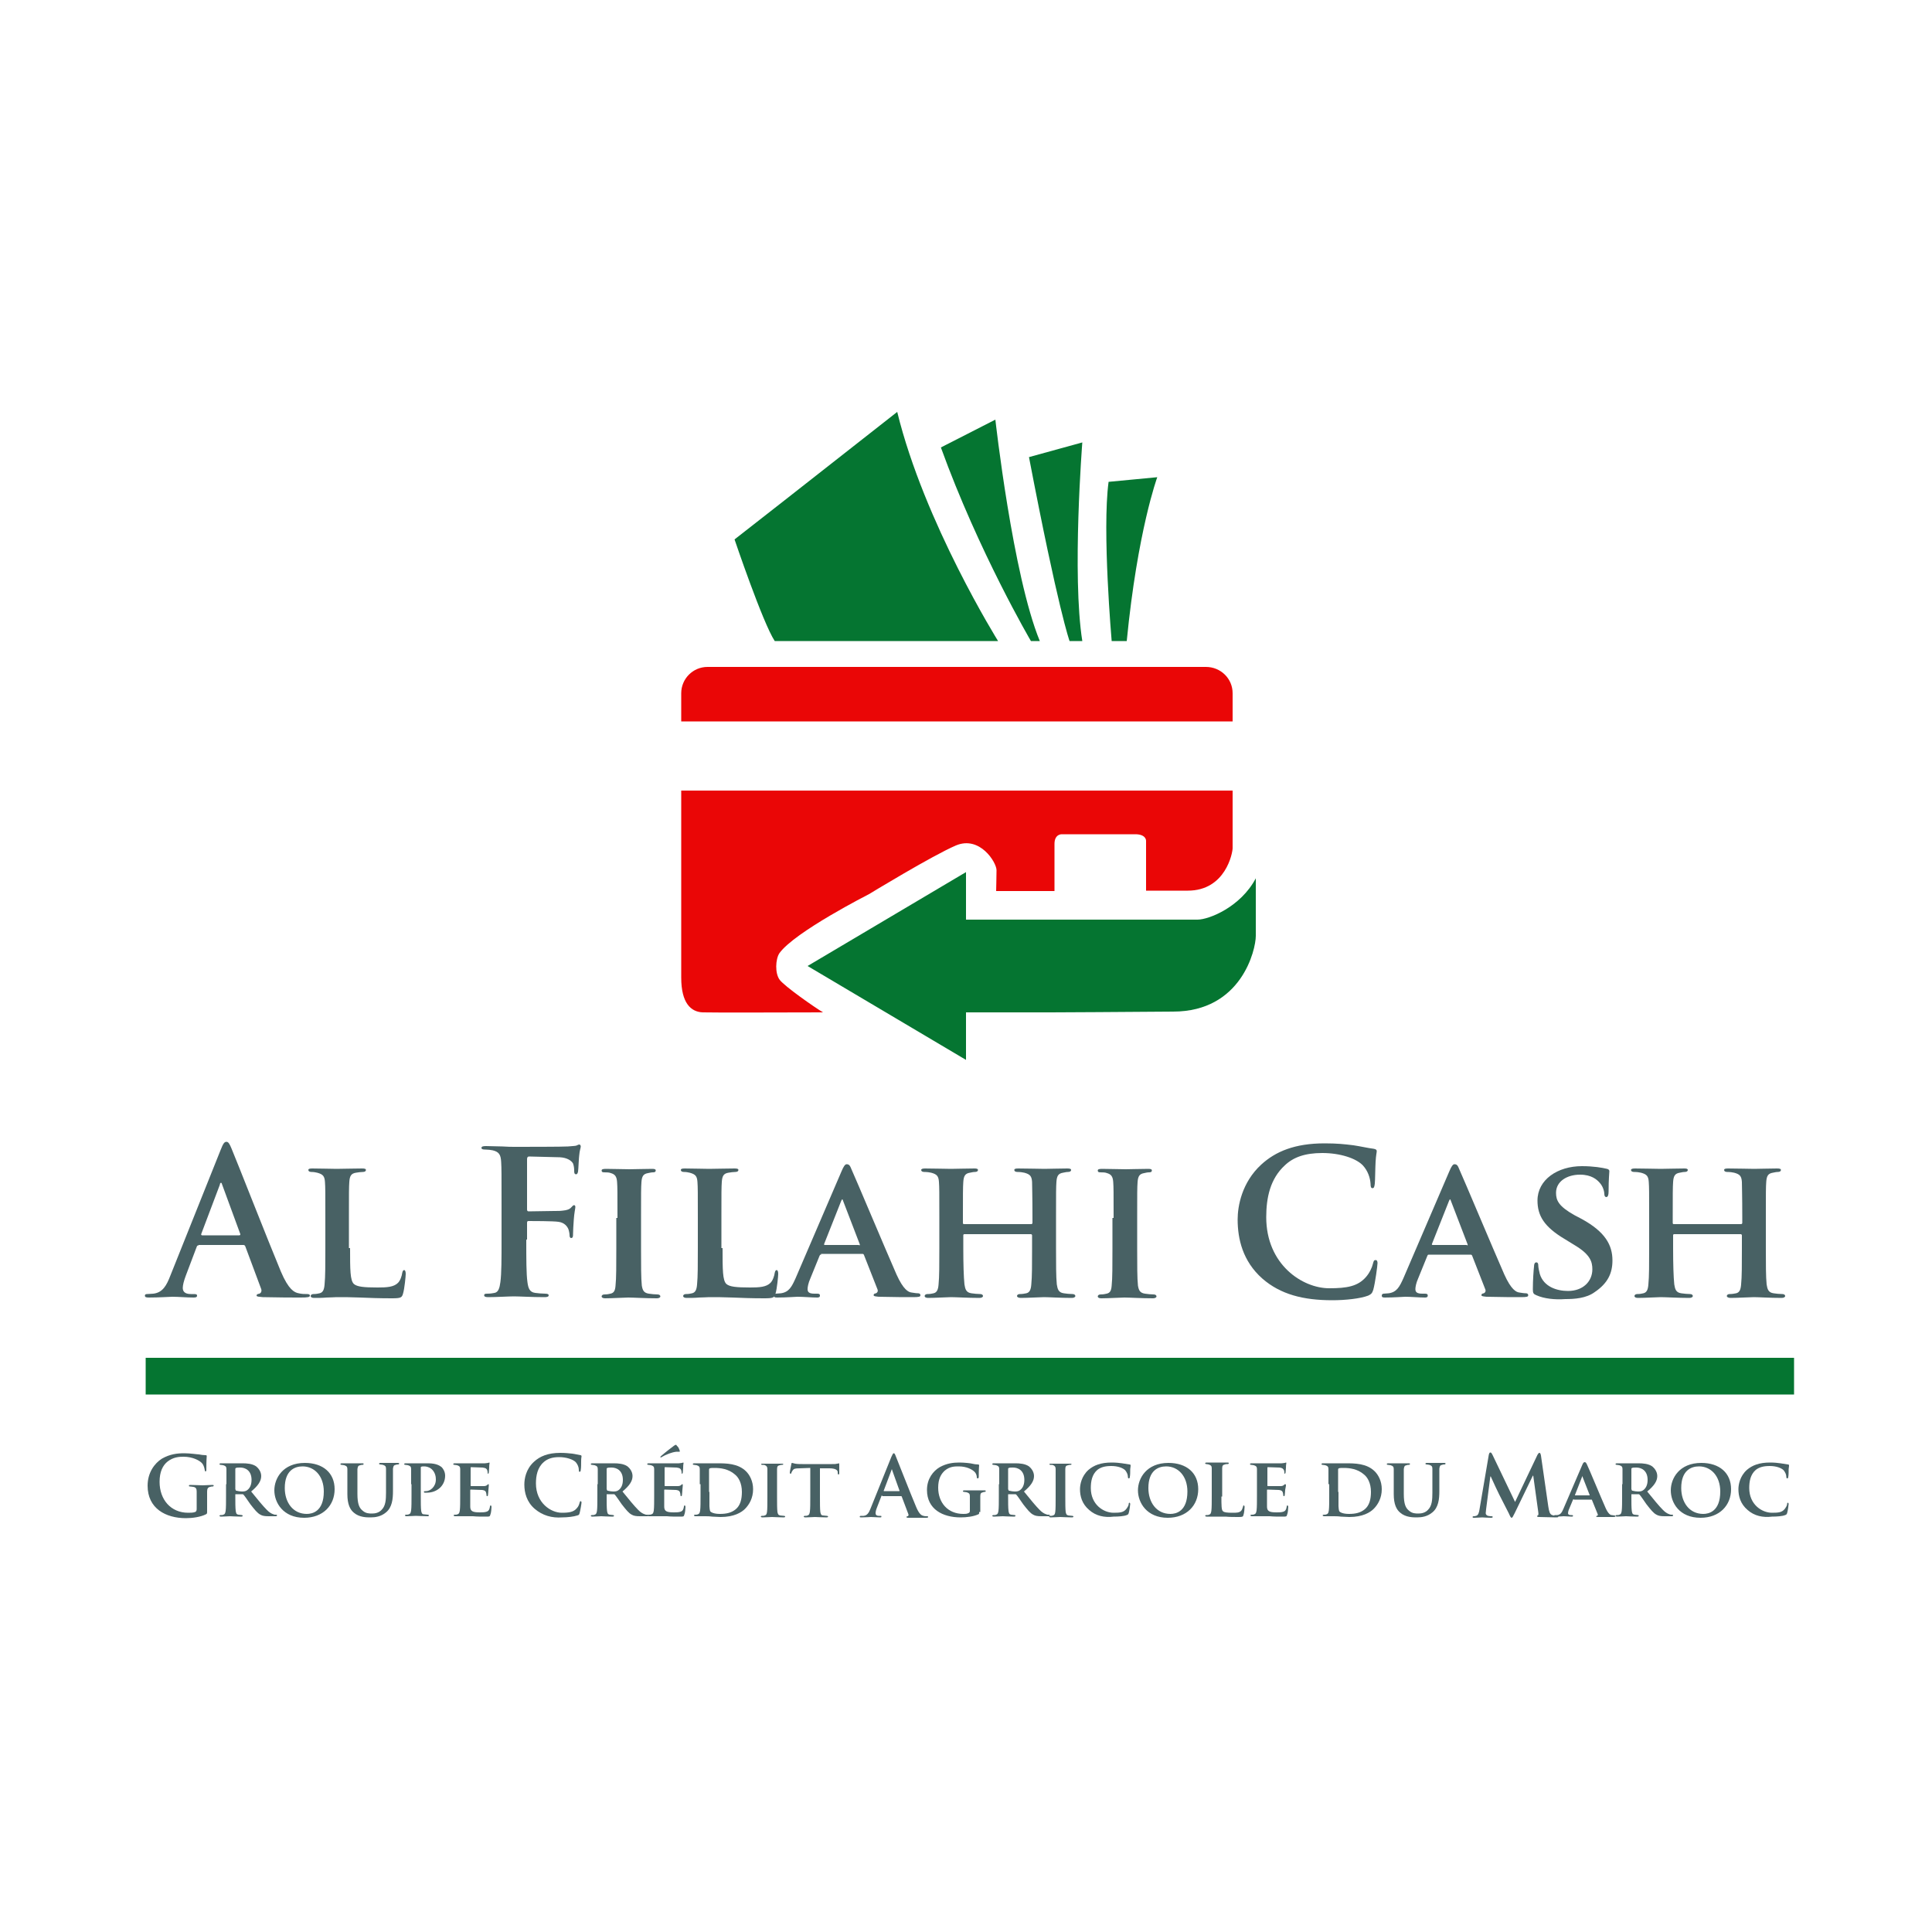 <svg version="1.1" id="Layer_2" xmlns="http://www.w3.org/2000/svg" x="0px" y="0px" viewBox="0 0 500 500" style="enable-background:new 0 0 500 500" xml:space="preserve"><style>.st0{fill:#486164}.st1{fill:#EA0606}.st2{fill:#057531}</style><path class="st0" d="M51.4,322.3c-0.3,0-0.4,0.1-0.5,0.4l-2.8,7.4c-0.5,1.3-0.8,2.5-0.8,3.2c0,0.9,0.5,1.6,2.1,1.6h0.8 c0.6,0,0.8,0.1,0.8,0.4c0,0.4-0.3,0.5-0.9,0.5c-1.7,0-3.9-0.2-5.5-0.2c-0.6,0-3.4,0.2-6.1,0.2c-0.7,0-1-0.1-1-0.5 c0-0.3,0.2-0.4,0.6-0.4c0.5,0,1.2-0.1,1.6-0.1c2.4-0.3,3.4-2.1,4.4-4.7l13-32.5c0.6-1.5,0.9-2.1,1.5-2.1c0.5,0,0.8,0.5,1.3,1.7 c1.2,2.8,9.5,24,12.8,31.9c2,4.7,3.5,5.4,4.6,5.6c0.8,0.2,1.6,0.2,2.2,0.2c0.4,0,0.7,0.1,0.7,0.4c0,0.4-0.5,0.5-2.4,0.5 c-1.9,0-5.6,0-9.8-0.1c-0.9-0.1-1.6-0.1-1.6-0.4c0-0.3,0.2-0.4,0.7-0.5c0.4-0.1,0.7-0.6,0.5-1.2l-4.1-11c-0.1-0.3-0.3-0.4-0.5-0.4 H51.4z M61.9,319.7c0.3,0,0.3-0.2,0.3-0.3l-4.7-12.8c-0.1-0.2-0.1-0.5-0.3-0.5s-0.3,0.3-0.3,0.5l-4.8,12.7c-0.1,0.2,0,0.4,0.2,0.4 H61.9z"/><path class="st0" d="M90.6,323c0,5.6,0,8.4,1,9.3c0.8,0.7,2.5,0.9,6.1,0.9c2.4,0,4.2-0.1,5.3-1.2c0.6-0.6,1-1.8,1.1-2.6 c0.1-0.4,0.2-0.7,0.5-0.7c0.3,0,0.4,0.5,0.4,1c0,0.5-0.3,3.8-0.7,5.1c-0.3,1-0.5,1.2-2.9,1.2c-3.3,0-5.9-0.1-8.2-0.2 c-2.3-0.1-4.2-0.1-6.1-0.1c-0.5,0-1.5,0.1-2.6,0.1c-1.1,0.1-2.2,0.1-3.2,0.1c-0.6,0-0.9-0.2-0.9-0.5c0-0.2,0.2-0.5,0.7-0.5 c0.7,0,1.2-0.1,1.6-0.2c0.9-0.2,1.2-1,1.3-2.3c0.2-1.9,0.2-5.3,0.2-9.4v-7.8c0-6.7,0-7.9-0.1-9.3c-0.1-1.5-0.5-2-2-2.4 c-0.4-0.1-0.9-0.2-1.5-0.2c-0.5,0-0.8-0.2-0.8-0.5c0-0.3,0.3-0.4,1-0.4c2.1,0,5,0.1,6.3,0.1c1.1,0,4.8-0.1,6.6-0.1 c0.7,0,1,0.1,1,0.4c0,0.3-0.3,0.5-0.8,0.5c-0.5,0-1.2,0.1-1.8,0.2c-1.2,0.2-1.6,0.8-1.7,2.4c-0.1,1.4-0.1,2.6-0.1,9.3V323z"/><path class="st0" d="M136.2,320.8c0,5,0,8.9,0.3,11c0.2,1.5,0.5,2.6,2,2.8c0.7,0.1,1.9,0.2,2.6,0.2c0.7,0,0.9,0.2,0.9,0.4 c0,0.4-0.4,0.5-1.1,0.5c-3.3,0-6.5-0.2-7.9-0.2c-1.3,0-4.6,0.2-6.6,0.2c-0.7,0-1.1-0.1-1.1-0.5c0-0.3,0.2-0.4,0.8-0.4 c0.8,0,1.4-0.1,1.9-0.2c1-0.2,1.3-1.3,1.5-2.8c0.3-2.2,0.3-6.1,0.3-11v-9.1c0-7.9,0-9.3-0.1-11c-0.1-1.8-0.5-2.6-2.2-3 c-0.4-0.1-1.3-0.2-2-0.2c-0.5,0-0.9-0.1-0.9-0.4c0-0.4,0.4-0.5,1.2-0.5c1.3,0,2.8,0.1,4.2,0.1c1.3,0.1,2.5,0.1,3.3,0.1 c2,0,12.5,0,13.7-0.1c1-0.1,1.6-0.1,2.1-0.2c0.3-0.1,0.6-0.3,0.8-0.3c0.2,0,0.4,0.2,0.4,0.5c0,0.4-0.3,1-0.4,2.3 c-0.1,0.5-0.2,3.6-0.3,4.2c-0.1,0.4-0.2,0.7-0.5,0.7c-0.4,0-0.5-0.3-0.5-0.8c0-0.4,0-1.2-0.3-2c-0.4-0.7-1.5-1.5-3.4-1.6l-8-0.2 c-0.3,0-0.5,0.2-0.5,0.7v13c0,0.3,0.1,0.5,0.4,0.5l6.6-0.1c0.9,0,1.6,0,2.3-0.1c1-0.1,1.7-0.3,2.2-0.9c0.3-0.3,0.4-0.5,0.7-0.5 c0.2,0,0.3,0.2,0.3,0.5s-0.3,1.6-0.4,3.2c-0.1,1-0.2,3.4-0.2,3.8c0,0.5,0,1-0.5,1c-0.3,0-0.4-0.4-0.4-0.7c0-0.4-0.1-1-0.3-1.6 c-0.3-0.7-1-1.7-2.6-1.9c-1.3-0.2-6.8-0.2-7.7-0.2c-0.3,0-0.4,0.1-0.4,0.5V320.8z"/><path class="st0" d="M159.8,315.2c0-6.7,0-7.9-0.1-9.3c-0.1-1.5-0.6-2-1.6-2.3c-0.5-0.2-1.1-0.2-1.7-0.2c-0.5,0-0.7-0.1-0.7-0.5 c0-0.3,0.4-0.4,1.1-0.4c1.7,0,4.8,0.1,6.1,0.1c1.1,0,4.1-0.1,5.9-0.1c0.6,0,0.9,0.1,0.9,0.4c0,0.4-0.3,0.5-0.7,0.5 s-0.8,0.1-1.3,0.2c-1.2,0.2-1.6,0.8-1.7,2.4c-0.1,1.4-0.1,2.6-0.1,9.3v7.8c0,4.2,0,7.8,0.2,9.6c0.2,1.2,0.5,1.9,1.8,2.1 c0.6,0.1,1.7,0.2,2.3,0.2c0.5,0,0.7,0.3,0.7,0.5c0,0.3-0.4,0.5-0.9,0.5c-3,0-6.1-0.2-7.4-0.2c-1,0-4.1,0.2-6,0.2 c-0.6,0-0.9-0.2-0.9-0.5c0-0.2,0.2-0.5,0.7-0.5c0.7,0,1.2-0.1,1.6-0.2c0.9-0.2,1.2-0.8,1.3-2.1c0.2-1.8,0.2-5.3,0.2-9.6V315.2z"/><path class="st0" d="M187,323c0,5.6,0,8.4,1,9.3c0.8,0.7,2.5,0.9,6.1,0.9c2.4,0,4.2-0.1,5.3-1.2c0.6-0.6,1-1.8,1.1-2.6 c0.1-0.4,0.2-0.7,0.5-0.7c0.3,0,0.4,0.5,0.4,1c0,0.5-0.3,3.8-0.7,5.1c-0.3,1-0.5,1.2-2.9,1.2c-3.3,0-5.9-0.1-8.2-0.2 c-2.3-0.1-4.2-0.1-6.1-0.1c-0.5,0-1.5,0.1-2.6,0.1c-1.1,0.1-2.2,0.1-3.2,0.1c-0.6,0-0.9-0.2-0.9-0.5c0-0.2,0.2-0.5,0.7-0.5 c0.7,0,1.2-0.1,1.6-0.2c0.9-0.2,1.2-1,1.3-2.3c0.2-1.9,0.2-5.3,0.2-9.4v-7.8c0-6.7,0-7.9-0.1-9.3c-0.1-1.5-0.5-2-2-2.4 c-0.4-0.1-0.9-0.2-1.5-0.2c-0.5,0-0.8-0.2-0.8-0.5c0-0.3,0.3-0.4,1-0.4c2.1,0,5,0.1,6.3,0.1c1.1,0,4.8-0.1,6.6-0.1 c0.7,0,1,0.1,1,0.4c0,0.3-0.3,0.5-0.8,0.5c-0.5,0-1.2,0.1-1.8,0.2c-1.2,0.2-1.6,0.8-1.7,2.4c-0.1,1.4-0.1,2.6-0.1,9.3V323z"/><path class="st0" d="M212.5,324.7c-0.3,0-0.3,0.1-0.4,0.3l-2.4,5.9c-0.5,1.1-0.7,2.2-0.7,2.7c0,0.8,0.4,1.2,1.8,1.2h0.7 c0.6,0,0.7,0.2,0.7,0.5c0,0.4-0.3,0.5-0.7,0.5c-1.5,0-3.6-0.2-5.1-0.2c-0.5,0-2.9,0.2-5.3,0.2c-0.6,0-0.8-0.1-0.8-0.5 c0-0.3,0.2-0.5,0.5-0.5c0.4,0,0.9-0.1,1.3-0.1c2.1-0.3,2.8-1.7,3.8-3.9l11.9-27.7c0.5-1.2,0.9-1.8,1.3-1.8c0.7,0,0.9,0.4,1.3,1.4 c1.1,2.4,8.7,20.5,11.6,27.1c1.8,4,3.1,4.6,3.9,4.7c0.7,0.1,1.2,0.2,1.7,0.2c0.4,0,0.6,0.2,0.6,0.5c0,0.4-0.3,0.5-2,0.5 c-1.6,0-4.9,0-8.8-0.1c-0.8-0.1-1.3-0.1-1.3-0.4c0-0.3,0.1-0.4,0.6-0.5c0.3-0.1,0.6-0.5,0.4-1l-3.5-8.9c-0.1-0.3-0.3-0.3-0.5-0.3 H212.5z M222.3,322.3c0.2,0,0.3-0.1,0.2-0.3l-4.3-11.2c-0.1-0.2-0.1-0.4-0.2-0.4c-0.2,0-0.2,0.3-0.3,0.4l-4.4,11.1 c-0.1,0.2,0,0.3,0.2,0.3H222.3z"/><path class="st0" d="M266.9,316.8c0.1,0,0.3-0.1,0.3-0.3v-0.9c0-6.7-0.1-8.3-0.1-9.7c-0.1-1.5-0.5-2-2-2.4 c-0.4-0.1-1.1-0.2-1.8-0.2c-0.5,0-0.8-0.2-0.8-0.5c0-0.3,0.3-0.4,1-0.4c2.4,0,5.6,0.1,6.8,0.1c1.1,0,4.1-0.1,5.9-0.1 c0.7,0,1,0.1,1,0.4c0,0.3-0.3,0.5-0.8,0.5c-0.4,0-0.8,0.1-1.3,0.2c-1.2,0.2-1.6,0.8-1.7,2.4c-0.1,1.4-0.1,2.6-0.1,9.3v7.8 c0,4,0,7.5,0.2,9.4c0.2,1.2,0.4,2.1,1.8,2.3c0.6,0.1,1.6,0.2,2.3,0.2c0.5,0,0.7,0.3,0.7,0.5c0,0.3-0.4,0.5-0.9,0.5 c-3,0-6-0.2-7.2-0.2c-1,0-4.2,0.2-6,0.2c-0.6,0-1-0.2-1-0.5c0-0.2,0.2-0.5,0.7-0.5c0.7,0,1.2-0.1,1.7-0.2c0.9-0.2,1.2-1,1.3-2.3 c0.2-1.9,0.2-5.2,0.2-9.3v-3.4c0-0.2-0.2-0.3-0.3-0.3h-17.2c-0.2,0-0.3,0.1-0.3,0.3v3.4c0,4,0.1,7.4,0.3,9.3 c0.2,1.2,0.4,2.1,1.8,2.3c0.6,0.1,1.7,0.2,2.3,0.2c0.5,0,0.7,0.3,0.7,0.5c0,0.3-0.4,0.5-0.9,0.5c-3,0-6.1-0.2-7.4-0.2 c-1,0-4,0.2-5.9,0.2c-0.6,0-0.9-0.2-0.9-0.5c0-0.2,0.2-0.5,0.7-0.5c0.7,0,1.2-0.1,1.6-0.2c0.9-0.2,1.2-1,1.3-2.3 c0.2-1.9,0.2-5.3,0.2-9.4v-7.8c0-6.7,0-7.9-0.1-9.3c-0.1-1.5-0.5-2-2-2.4c-0.4-0.1-1.1-0.2-1.8-0.2c-0.5,0-0.8-0.2-0.8-0.5 c0-0.3,0.4-0.4,1-0.4c2.4,0,5.4,0.1,6.7,0.1c1.1,0,4.2-0.1,6.1-0.1c0.6,0,0.9,0.1,0.9,0.4c0,0.3-0.3,0.5-0.8,0.5 c-0.4,0-0.8,0.1-1.3,0.2c-1.2,0.2-1.6,0.8-1.7,2.4c-0.1,1.4-0.1,3-0.1,9.7v0.9c0,0.3,0.2,0.3,0.3,0.3H266.9z"/><path class="st0" d="M288.2,315.2c0-6.7,0-7.9-0.1-9.3c-0.1-1.5-0.6-2-1.6-2.3c-0.5-0.2-1.1-0.2-1.7-0.2c-0.5,0-0.7-0.1-0.7-0.5 c0-0.3,0.4-0.4,1.1-0.4c1.7,0,4.8,0.1,6.1,0.1c1.1,0,4.1-0.1,5.9-0.1c0.6,0,0.9,0.1,0.9,0.4c0,0.4-0.3,0.5-0.7,0.5 c-0.5,0-0.8,0.1-1.3,0.2c-1.2,0.2-1.6,0.8-1.7,2.4c-0.1,1.4-0.1,2.6-0.1,9.3v7.8c0,4.2,0,7.8,0.2,9.6c0.2,1.2,0.5,1.9,1.8,2.1 c0.6,0.1,1.7,0.2,2.3,0.2c0.5,0,0.7,0.3,0.7,0.5c0,0.3-0.4,0.5-0.9,0.5c-3,0-6.1-0.2-7.4-0.2c-1,0-4.1,0.2-6,0.2 c-0.6,0-0.9-0.2-0.9-0.5c0-0.2,0.2-0.5,0.7-0.5c0.7,0,1.2-0.1,1.6-0.2c0.9-0.2,1.2-0.8,1.3-2.1c0.2-1.8,0.2-5.3,0.2-9.6V315.2z"/><path class="st0" d="M326.7,330.9c-5.1-4.5-6.4-10.3-6.4-15.3c0-3.5,1.1-9.6,6.1-14.2c3.7-3.4,8.7-5.5,16.4-5.5 c3.2,0,5.1,0.2,7.5,0.5c2,0.3,3.6,0.7,5.2,0.9c0.6,0.1,0.8,0.3,0.8,0.6c0,0.4-0.2,1-0.3,2.8c-0.1,1.7-0.1,4.6-0.2,5.6 c-0.1,0.8-0.2,1.2-0.6,1.2c-0.4,0-0.5-0.4-0.5-1.1c-0.1-1.6-0.7-3.4-2-4.8c-1.7-1.8-5.8-3.2-10.5-3.2c-4.5,0-7.5,1.1-9.7,3.2 c-3.8,3.5-4.8,8.4-4.8,13.4c0,12.3,9.4,18.4,16.3,18.4c4.6,0,7.4-0.5,9.5-2.9c0.9-1,1.6-2.5,1.8-3.4c0.2-0.8,0.3-1,0.7-1 c0.4,0,0.5,0.4,0.5,0.8c0,0.6-0.6,5.1-1.1,6.9c-0.3,0.9-0.5,1.1-1.3,1.5c-2.1,0.8-6,1.2-9.3,1.2 C337.3,336.5,331.4,335,326.7,330.9z"/><path class="st0" d="M369.8,324.7c-0.3,0-0.3,0.1-0.4,0.3l-2.4,5.9c-0.5,1.1-0.7,2.2-0.7,2.7c0,0.8,0.4,1.2,1.8,1.2h0.7 c0.6,0,0.7,0.2,0.7,0.5c0,0.4-0.3,0.5-0.7,0.5c-1.5,0-3.6-0.2-5.1-0.2c-0.5,0-2.9,0.2-5.3,0.2c-0.6,0-0.8-0.1-0.8-0.5 c0-0.3,0.2-0.5,0.5-0.5c0.4,0,0.9-0.1,1.3-0.1c2.1-0.3,2.8-1.7,3.8-3.9l11.9-27.7c0.5-1.2,0.9-1.8,1.3-1.8c0.7,0,0.9,0.4,1.3,1.4 c1.1,2.4,8.7,20.5,11.6,27.1c1.8,4,3.1,4.6,3.9,4.7c0.7,0.1,1.2,0.2,1.7,0.2c0.4,0,0.6,0.2,0.6,0.5c0,0.4-0.3,0.5-2,0.5 c-1.6,0-4.9,0-8.8-0.1c-0.8-0.1-1.3-0.1-1.3-0.4c0-0.3,0.1-0.4,0.6-0.5c0.3-0.1,0.6-0.5,0.4-1L381,325c-0.1-0.3-0.3-0.3-0.5-0.3 H369.8z M379.6,322.3c0.2,0,0.3-0.1,0.2-0.3l-4.3-11.2c-0.1-0.2-0.1-0.4-0.2-0.4c-0.2,0-0.2,0.3-0.3,0.4l-4.4,11.1 c-0.1,0.2,0,0.3,0.2,0.3H379.6z"/><path class="st0" d="M397.6,335.2c-0.7-0.3-0.9-0.5-0.9-1.5c0-2.4,0.2-5.1,0.3-5.9c0-0.7,0.2-1.1,0.6-1.1c0.4,0,0.5,0.4,0.5,0.7 c0,0.6,0.2,1.5,0.4,2.3c1,3.3,4.4,4.4,7.3,4.4c3.9,0,6.3-2.5,6.3-5.6c0-1.9-0.5-3.8-4.5-6.2l-2.6-1.6c-5.4-3.2-7.1-6.1-7.1-10 c0-5.4,5.2-8.9,11.5-8.9c3,0,5.3,0.4,6.5,0.7c0.4,0.1,0.6,0.3,0.6,0.6c0,0.6-0.2,1.8-0.2,5.3c0,0.9-0.2,1.4-0.6,1.4 c-0.3,0-0.5-0.3-0.5-0.8c0-0.4-0.2-1.8-1.2-2.9c-0.7-0.8-2.1-2.1-5.1-2.1c-3.3,0-6.2,1.7-6.2,4.7c0,2,0.7,3.5,4.8,5.8l1.9,1 c6,3.3,7.9,6.7,7.9,10.7c0,3.3-1.2,5.9-4.6,8.2c-2.2,1.6-5.2,1.8-7.6,1.8C402.4,336.4,399.6,336.1,397.6,335.2z"/><path class="st0" d="M450.6,316.8c0.1,0,0.3-0.1,0.3-0.3v-0.9c0-6.7-0.1-8.3-0.1-9.7c-0.1-1.5-0.5-2-2-2.4 c-0.4-0.1-1.1-0.2-1.8-0.2c-0.5,0-0.8-0.2-0.8-0.5c0-0.3,0.3-0.4,1-0.4c2.4,0,5.6,0.1,6.8,0.1c1.1,0,4.1-0.1,5.9-0.1 c0.7,0,1,0.1,1,0.4c0,0.3-0.3,0.5-0.8,0.5c-0.4,0-0.8,0.1-1.3,0.2c-1.2,0.2-1.6,0.8-1.7,2.4c-0.1,1.4-0.1,2.6-0.1,9.3v7.8 c0,4,0,7.5,0.2,9.4c0.2,1.2,0.4,2.1,1.8,2.3c0.6,0.1,1.6,0.2,2.3,0.2c0.5,0,0.7,0.3,0.7,0.5c0,0.3-0.4,0.5-0.9,0.5 c-3,0-6-0.2-7.2-0.2c-1,0-4.2,0.2-6,0.2c-0.6,0-1-0.2-1-0.5c0-0.2,0.2-0.5,0.7-0.5c0.7,0,1.2-0.1,1.7-0.2c0.9-0.2,1.2-1,1.3-2.3 c0.2-1.9,0.2-5.2,0.2-9.3v-3.4c0-0.2-0.2-0.3-0.3-0.3h-17.2c-0.2,0-0.3,0.1-0.3,0.3v3.4c0,4,0.1,7.4,0.3,9.3 c0.2,1.2,0.4,2.1,1.8,2.3c0.6,0.1,1.7,0.2,2.3,0.2c0.5,0,0.7,0.3,0.7,0.5c0,0.3-0.4,0.5-0.9,0.5c-3,0-6.1-0.2-7.4-0.2 c-1,0-4,0.2-5.9,0.2c-0.6,0-0.9-0.2-0.9-0.5c0-0.2,0.2-0.5,0.7-0.5c0.7,0,1.2-0.1,1.6-0.2c0.9-0.2,1.2-1,1.3-2.3 c0.2-1.9,0.2-5.3,0.2-9.4v-7.8c0-6.7,0-7.9-0.1-9.3c-0.1-1.5-0.5-2-2-2.4c-0.4-0.1-1.1-0.2-1.8-0.2c-0.5,0-0.8-0.2-0.8-0.5 c0-0.3,0.4-0.4,1-0.4c2.4,0,5.4,0.1,6.7,0.1c1.1,0,4.2-0.1,6.1-0.1c0.6,0,0.9,0.1,0.9,0.4c0,0.3-0.3,0.5-0.8,0.5 c-0.4,0-0.8,0.1-1.3,0.2c-1.2,0.2-1.6,0.8-1.7,2.4c-0.1,1.4-0.1,3-0.1,9.7v0.9c0,0.3,0.2,0.3,0.3,0.3H450.6z"/><g><path class="st0" d="M53.6,391.1c0,0.6,0,0.6-0.3,0.8c-1.4,0.7-3.5,1-5.2,1c-5.2,0-9.9-2.5-9.9-8.4c0-3.4,1.8-5.8,3.7-7 c2.1-1.2,4-1.4,5.8-1.4c1.5,0,3.4,0.3,3.8,0.3c0.4,0.1,1.2,0.2,1.7,0.2c0.3,0,0.3,0.1,0.3,0.3c0,0.2-0.1,0.8-0.1,3.5 c0,0.3-0.1,0.4-0.2,0.4c-0.1,0-0.2-0.1-0.2-0.3c-0.1-0.5-0.2-1.2-0.7-1.8c-0.6-0.7-2.4-1.7-4.8-1.7c-1.2,0-2.7,0.1-4.2,1.3 c-1.2,1-2,2.6-2,5.2c0,4.6,2.9,8,7.4,8c0.6,0,1.3,0,1.8-0.2c0.3-0.1,0.4-0.4,0.4-0.8v-2c0-1.1,0-1.9,0-2.5c0-0.7-0.2-1.1-0.9-1.2 c-0.2,0-0.5-0.1-0.8-0.1c-0.2,0-0.3,0-0.3-0.2c0-0.2,0.1-0.2,0.4-0.2c1.1,0,2.5,0.1,3.1,0.1c0.7,0,1.8-0.1,2.5-0.1 c0.3,0,0.4,0,0.4,0.2c0,0.1-0.1,0.2-0.3,0.2c-0.2,0-0.3,0-0.6,0.1c-0.6,0.1-0.8,0.5-0.8,1.2c0,0.6,0,1.5,0,2.6V391.1z"/><path class="st0" d="M58.6,384.1c0-2.8,0-3.3,0-3.9c0-0.6-0.2-0.8-0.8-1c-0.1,0-0.5-0.1-0.7-0.1c-0.2,0-0.3-0.1-0.3-0.2 c0-0.1,0.1-0.2,0.4-0.2c1,0,2.2,0,2.6,0c0.6,0,2.4,0,2.9,0c1.2,0,2.6,0.1,3.6,0.8c0.5,0.4,1.3,1.3,1.3,2.5c0,1.3-0.8,2.5-2.6,4 c1.7,2.1,3,3.7,4.1,4.8c1,1,1.7,1.1,2,1.2c0.2,0,0.3,0,0.4,0s0.2,0.1,0.2,0.2c0,0.1-0.1,0.2-0.4,0.2h-1.8c-1,0-1.6-0.1-2.1-0.4 c-0.8-0.4-1.5-1.3-2.6-2.7c-0.7-1-1.5-2.2-1.8-2.5c-0.1-0.1-0.2-0.1-0.3-0.1l-1.7,0c-0.1,0-0.1,0-0.1,0.1v0.3c0,1.7,0,3.1,0.1,3.9 c0.1,0.5,0.1,0.9,0.7,1c0.3,0,0.7,0.1,0.9,0.1c0.1,0,0.2,0.1,0.2,0.2c0,0.1-0.1,0.2-0.4,0.2c-1.1,0-2.7-0.1-2.9-0.1 c-0.4,0-1.6,0.1-2.3,0.1c-0.2,0-0.4-0.1-0.4-0.2c0-0.1,0.1-0.2,0.3-0.2c0.3,0,0.5,0,0.7-0.1c0.4-0.1,0.5-0.4,0.6-1 c0.1-0.8,0.1-2.2,0.1-3.9V384.1z M61,385.5c0,0.2,0,0.3,0.2,0.3c0.4,0.1,1,0.2,1.4,0.2c0.7,0,1-0.1,1.3-0.3 c0.6-0.4,1.2-1.2,1.2-2.7c0-2.6-1.8-3.2-2.9-3.2c-0.5,0-0.9,0-1.1,0.1c-0.1,0-0.2,0.1-0.2,0.3V385.5z"/><path class="st0" d="M71,385.7c0-3.1,2.2-7.1,7.9-7.1c4.7,0,7.7,2.6,7.7,6.8c0,4.2-3,7.4-7.9,7.4C73.3,392.8,71,388.9,71,385.7z M83.8,386c0-4-2.4-6.5-5.5-6.5c-2.1,0-4.6,1.1-4.6,5.6c0,3.7,2.1,6.7,5.7,6.7C80.8,391.8,83.8,391.2,83.8,386z"/><path class="st0" d="M89.9,384.1c0-2.8,0-3.3,0-3.9c0-0.6-0.2-0.8-0.8-1c-0.1,0-0.5-0.1-0.7-0.1c-0.2,0-0.3-0.1-0.3-0.2 c0-0.1,0.1-0.2,0.4-0.2c1,0,2.3,0,2.8,0c0.5,0,1.7,0,2.4,0c0.3,0,0.4,0,0.4,0.2c0,0.1-0.1,0.2-0.3,0.2c-0.2,0-0.3,0-0.6,0.1 c-0.5,0.1-0.6,0.3-0.7,1c0,0.6,0,1.1,0,3.9v2.5c0,2.7,0.5,3.7,1.4,4.4c0.8,0.7,1.7,0.7,2.4,0.7c0.8,0,1.8-0.2,2.5-1 c1-1,1.1-2.6,1.1-4.4v-2.3c0-2.8,0-3.3,0-3.9c0-0.6-0.2-0.8-0.8-1c-0.1,0-0.5-0.1-0.7-0.1s-0.3-0.1-0.3-0.2c0-0.1,0.1-0.2,0.4-0.2 c1,0,2.2,0,2.2,0c0.2,0,1.5,0,2.2,0c0.3,0,0.4,0,0.4,0.2c0,0.1-0.1,0.2-0.3,0.2c-0.2,0-0.3,0-0.6,0.1c-0.5,0.1-0.6,0.3-0.7,1 c0,0.6,0,1.1,0,3.9v1.9c0,2-0.2,4.2-1.8,5.5c-1.3,1.1-2.8,1.3-4,1.3c-1,0-2.9,0-4.3-1.2c-1-0.8-1.7-2.2-1.7-4.8V384.1z"/><path class="st0" d="M106.4,384.1c0-2.8,0-3.3,0-3.9c0-0.6-0.2-0.8-0.8-1c-0.1,0-0.5-0.1-0.7-0.1c-0.2,0-0.3-0.1-0.3-0.2 c0-0.1,0.1-0.2,0.4-0.2c1,0,2.2,0,2.7,0c0.8,0,2.3,0,3.1,0c2.4,0,3.2,0.8,3.5,1c0.4,0.4,0.9,1.2,0.9,2.2c0,2.6-2.1,4.4-4.7,4.4 c-0.1,0-0.5,0-0.6,0c-0.1,0-0.2-0.1-0.2-0.2c0-0.2,0.2-0.2,0.6-0.2c1,0,2.5-1.1,2.5-3c0-0.6-0.1-1.8-1.1-2.7 c-0.7-0.6-1.5-0.7-1.9-0.7c-0.3,0-0.6,0-0.8,0.1c-0.1,0-0.1,0.1-0.1,0.3v7.2c0,1.7,0,3.1,0.1,3.9c0.1,0.5,0.2,0.9,0.7,0.9 c0.3,0,0.7,0.1,1,0.1c0.2,0,0.3,0.1,0.3,0.2c0,0.1-0.1,0.2-0.3,0.2c-1.3,0-2.6-0.1-3.1-0.1c-0.4,0-1.6,0.1-2.4,0.1 c-0.2,0-0.4-0.1-0.4-0.2c0-0.1,0.1-0.2,0.3-0.2c0.3,0,0.5,0,0.7-0.1c0.4-0.1,0.5-0.4,0.6-1c0.1-0.8,0.1-2.2,0.1-3.9V384.1z"/><path class="st0" d="M119.1,384.1c0-2.8,0-3.3,0-3.9c0-0.6-0.2-0.8-0.8-1c-0.1,0-0.5-0.1-0.7-0.1c-0.2,0-0.3-0.1-0.3-0.2 c0-0.1,0.1-0.2,0.4-0.2c1,0,2.2,0,2.7,0c0.6,0,4.8,0,5.1,0c0.3,0,0.6-0.1,0.8-0.1c0.1,0,0.2-0.1,0.3-0.1c0.1,0,0.1,0.1,0.1,0.2 c0,0.1-0.1,0.3-0.1,1.2c0,0.2-0.1,1-0.1,1.2c0,0.1-0.1,0.3-0.2,0.3c-0.1,0-0.1-0.1-0.1-0.2c0-0.1,0-0.4-0.1-0.7 c-0.1-0.3-0.3-0.6-1.2-0.7c-0.3,0-2.6-0.1-3-0.1c-0.1,0-0.1,0.1-0.1,0.2v4.5c0,0.1,0,0.2,0.1,0.2c0.4,0,2.9,0,3.3,0 c0.4,0,0.7-0.1,0.9-0.3c0.1-0.1,0.2-0.2,0.3-0.2c0.1,0,0.1,0.1,0.1,0.2c0,0.1,0,0.4-0.1,1.3c0,0.4-0.1,1.1-0.1,1.2 c0,0.1,0,0.4-0.2,0.4c-0.1,0-0.2-0.1-0.2-0.2c0-0.2,0-0.4-0.1-0.7c-0.1-0.4-0.3-0.6-1-0.7c-0.3,0-2.5-0.1-3-0.1 c-0.1,0-0.1,0.1-0.1,0.2v1.5c0,0.6,0,2.2,0,2.7c0,1.2,0.6,1.5,2.5,1.5c0.5,0,1.3,0,1.8-0.2c0.5-0.2,0.7-0.6,0.8-1.3 c0-0.2,0.1-0.3,0.2-0.3c0.1,0,0.2,0.2,0.2,0.4c0,0.4-0.1,1.6-0.3,2c-0.1,0.5-0.3,0.5-1,0.5c-1.4,0-2.5,0-3.5-0.1 c-0.9,0-1.6,0-2.2,0c-0.2,0-0.6,0-1.1,0c-0.4,0-0.9,0-1.3,0c-0.2,0-0.4-0.1-0.4-0.2c0-0.1,0.1-0.2,0.3-0.2c0.3,0,0.5,0,0.7-0.1 c0.4-0.1,0.5-0.4,0.6-1c0.1-0.8,0.1-2.2,0.1-3.9V384.1z"/><path class="st0" d="M138.4,390.5c-2.1-1.8-2.7-4.2-2.7-6.3c0-1.5,0.4-4,2.5-5.9c1.5-1.4,3.6-2.3,6.8-2.3c1.3,0,2.1,0.1,3.1,0.2 c0.8,0.1,1.5,0.3,2.1,0.4c0.2,0,0.3,0.1,0.3,0.3c0,0.2-0.1,0.4-0.1,1.2c0,0.7,0,1.9-0.1,2.3c0,0.3-0.1,0.5-0.3,0.5 c-0.2,0-0.2-0.2-0.2-0.5c0-0.7-0.3-1.4-0.8-2c-0.7-0.7-2.4-1.3-4.3-1.3c-1.9,0-3.1,0.5-4,1.3c-1.6,1.4-2,3.5-2,5.5 c0,5.1,3.9,7.6,6.7,7.6c1.9,0,3.1-0.2,3.9-1.2c0.4-0.4,0.6-1,0.7-1.4c0.1-0.3,0.1-0.4,0.3-0.4c0.1,0,0.2,0.2,0.2,0.3 c0,0.3-0.3,2.1-0.5,2.8c-0.1,0.4-0.2,0.5-0.6,0.6c-0.9,0.3-2.5,0.5-3.9,0.5C142.8,392.9,140.4,392.2,138.4,390.5z"/><path class="st0" d="M154.7,384.1c0-2.8,0-3.3,0-3.9c0-0.6-0.2-0.8-0.8-1c-0.1,0-0.5-0.1-0.7-0.1c-0.2,0-0.3-0.1-0.3-0.2 c0-0.1,0.1-0.2,0.4-0.2c1,0,2.2,0,2.6,0c0.6,0,2.4,0,2.9,0c1.2,0,2.6,0.1,3.6,0.8c0.5,0.4,1.3,1.3,1.3,2.5c0,1.3-0.8,2.5-2.6,4 c1.7,2.1,3,3.7,4.1,4.8c1,1,1.7,1.1,2,1.2c0.2,0,0.3,0,0.4,0s0.2,0.1,0.2,0.2c0,0.1-0.1,0.2-0.4,0.2h-1.8c-1,0-1.6-0.1-2.1-0.4 c-0.8-0.4-1.5-1.3-2.6-2.7c-0.7-1-1.5-2.2-1.8-2.5c-0.1-0.1-0.2-0.1-0.3-0.1l-1.7,0c-0.1,0-0.1,0-0.1,0.1v0.3c0,1.7,0,3.1,0.1,3.9 c0.1,0.5,0.1,0.9,0.7,1c0.3,0,0.7,0.1,0.9,0.1c0.1,0,0.2,0.1,0.2,0.2c0,0.1-0.1,0.2-0.4,0.2c-1.1,0-2.7-0.1-2.9-0.1 c-0.4,0-1.6,0.1-2.3,0.1c-0.2,0-0.4-0.1-0.4-0.2c0-0.1,0.1-0.2,0.3-0.2c0.3,0,0.5,0,0.7-0.1c0.4-0.1,0.5-0.4,0.6-1 c0.1-0.8,0.1-2.2,0.1-3.9V384.1z M157.1,385.5c0,0.2,0,0.3,0.2,0.3c0.4,0.1,1,0.2,1.4,0.2c0.7,0,1-0.1,1.3-0.3 c0.6-0.4,1.2-1.2,1.2-2.7c0-2.6-1.8-3.2-2.9-3.2c-0.5,0-0.9,0-1.1,0.1c-0.1,0-0.2,0.1-0.2,0.3V385.5z"/><path class="st0" d="M169.3,384.1c0-2.8,0-3.3,0-3.9c0-0.6-0.2-0.8-0.8-1c-0.1,0-0.5-0.1-0.7-0.1c-0.2,0-0.3-0.1-0.3-0.2 c0-0.1,0.1-0.2,0.4-0.2c1,0,2.2,0,2.7,0c0.6,0,4.8,0,5.1,0c0.3,0,0.6-0.1,0.8-0.1c0.1,0,0.2-0.1,0.3-0.1c0.1,0,0.1,0.1,0.1,0.2 c0,0.1-0.1,0.3-0.1,1.2c0,0.2-0.1,1-0.1,1.2c0,0.1-0.1,0.3-0.2,0.3c-0.1,0-0.1-0.1-0.1-0.2c0-0.1,0-0.4-0.1-0.7 c-0.1-0.3-0.3-0.6-1.2-0.7c-0.3,0-2.6-0.1-3-0.1c-0.1,0-0.1,0.1-0.1,0.2v4.5c0,0.1,0,0.2,0.1,0.2c0.4,0,2.9,0,3.3,0 c0.4,0,0.7-0.1,0.9-0.3c0.1-0.1,0.2-0.2,0.3-0.2c0.1,0,0.1,0.1,0.1,0.2c0,0.1,0,0.4-0.1,1.3c0,0.4-0.1,1.1-0.1,1.2 c0,0.1,0,0.4-0.2,0.4c-0.1,0-0.2-0.1-0.2-0.2c0-0.2,0-0.4-0.1-0.7c-0.1-0.4-0.3-0.6-1-0.7c-0.3,0-2.5-0.1-3-0.1 c-0.1,0-0.1,0.1-0.1,0.2v1.5c0,0.6,0,2.2,0,2.7c0,1.2,0.6,1.5,2.5,1.5c0.5,0,1.3,0,1.8-0.2c0.5-0.2,0.7-0.6,0.8-1.3 c0-0.2,0.1-0.3,0.2-0.3c0.1,0,0.2,0.2,0.2,0.4c0,0.4-0.1,1.6-0.3,2c-0.1,0.5-0.3,0.5-1,0.5c-1.4,0-2.5,0-3.5-0.1 c-0.9,0-1.6,0-2.2,0c-0.2,0-0.6,0-1.1,0c-0.4,0-0.9,0-1.3,0c-0.2,0-0.4-0.1-0.4-0.2c0-0.1,0.1-0.2,0.3-0.2c0.3,0,0.5,0,0.7-0.1 c0.4-0.1,0.5-0.4,0.6-1c0.1-0.8,0.1-2.2,0.1-3.9V384.1z M175.9,375.4c0.1,0.3,0,0.3-0.1,0.3s-0.3,0-0.7,0c-1.2,0.1-2.9,0.8-3.7,1.3 c-0.2,0.1-0.3,0.2-0.4,0.2c0,0-0.1,0-0.1-0.1c0-0.1,0.1-0.2,0.2-0.3c0.9-0.8,3.1-2.5,3.4-2.7c0.2-0.1,0.4-0.2,0.4-0.2 c0.1,0,0.2,0.1,0.3,0.3C175.5,374.4,175.7,374.8,175.9,375.4z"/><path class="st0" d="M181.1,384.1c0-2.8,0-3.3,0-3.9c0-0.6-0.2-0.8-0.8-1c-0.1,0-0.5-0.1-0.7-0.1c-0.2,0-0.3-0.1-0.3-0.2 c0-0.1,0.1-0.2,0.4-0.2c1,0,2.2,0,2.7,0c0.6,0,1.9,0,3.1,0c2.4,0,5.5,0,7.6,2.1c0.9,0.9,1.8,2.5,1.8,4.6c0,2.3-1,4-2.1,5.1 c-0.9,0.9-2.8,2.1-6.3,2.1c-0.7,0-1.5-0.1-2.2-0.1c-0.7-0.1-1.4-0.1-1.9-0.1c-0.2,0-0.6,0-1.1,0c-0.4,0-0.9,0-1.3,0 c-0.2,0-0.4-0.1-0.4-0.2c0-0.1,0.1-0.2,0.3-0.2c0.3,0,0.5,0,0.7-0.1c0.4-0.1,0.5-0.4,0.6-1c0.1-0.8,0.1-2.2,0.1-3.9V384.1z M183.6,386.1c0,1.9,0,3.3,0,3.7c0,0.4,0.1,1.1,0.2,1.3c0.2,0.3,1,0.7,2.5,0.7c1.7,0,3-0.3,4.1-1.2c1.2-1,1.6-2.6,1.6-4.5 c0-2.3-0.9-3.8-1.8-4.5c-1.7-1.5-3.8-1.7-5.3-1.7c-0.4,0-1,0-1.2,0.1c-0.2,0.1-0.2,0.2-0.2,0.4c0,0.6,0,2.1,0,3.6V386.1z"/><path class="st0" d="M198.6,384.1c0-2.8,0-3.3,0-3.9c0-0.6-0.2-0.8-0.6-1c-0.2-0.1-0.4-0.1-0.7-0.1c-0.2,0-0.3,0-0.3-0.2 c0-0.1,0.1-0.1,0.4-0.1c0.7,0,2,0,2.5,0c0.5,0,1.7,0,2.4,0c0.2,0,0.4,0,0.4,0.1c0,0.2-0.1,0.2-0.3,0.2c-0.2,0-0.3,0-0.6,0.1 c-0.5,0.1-0.7,0.3-0.7,1c0,0.6,0,1.1,0,3.9v3.2c0,1.8,0,3.2,0.1,4c0.1,0.5,0.2,0.8,0.7,0.9c0.3,0,0.7,0.1,1,0.1 c0.2,0,0.3,0.1,0.3,0.2c0,0.1-0.1,0.2-0.4,0.2c-1.2,0-2.5-0.1-3-0.1c-0.4,0-1.7,0.1-2.5,0.1c-0.2,0-0.4-0.1-0.4-0.2 c0-0.1,0.1-0.2,0.3-0.2c0.3,0,0.5,0,0.7-0.1c0.4-0.1,0.5-0.3,0.6-0.9c0.1-0.7,0.1-2.2,0.1-4V384.1z"/><path class="st0" d="M209.7,379.9l-2.8,0.1c-1.1,0-1.5,0.1-1.8,0.6c-0.2,0.3-0.3,0.5-0.3,0.6c0,0.1-0.1,0.2-0.2,0.2 s-0.2-0.1-0.2-0.3c0-0.3,0.4-2.1,0.4-2.2c0-0.2,0.1-0.3,0.2-0.3c0.1,0,0.3,0.1,0.8,0.2c0.6,0.1,1.3,0.1,1.9,0.1h7.6 c0.6,0,1,0,1.3-0.1c0.3,0,0.4-0.1,0.5-0.1c0.1,0,0.1,0.1,0.1,0.4c0,0.4,0,1.7,0,2.2c0,0.2-0.1,0.3-0.2,0.3c-0.1,0-0.2-0.1-0.2-0.4 l0-0.2c0-0.5-0.5-1-2.2-1l-2.4,0v7.4c0,1.7,0,3.1,0.1,3.9c0.1,0.5,0.2,0.9,0.7,0.9c0.3,0,0.7,0.1,1,0.1c0.2,0,0.3,0.1,0.3,0.2 c0,0.1-0.1,0.2-0.4,0.2c-1.2,0-2.5-0.1-3-0.1c-0.4,0-1.7,0.1-2.5,0.1c-0.2,0-0.4-0.1-0.4-0.2c0-0.1,0.1-0.2,0.3-0.2 c0.3,0,0.5,0,0.7-0.1c0.4-0.1,0.5-0.4,0.6-1c0.1-0.8,0.1-2.2,0.1-3.9V379.9z"/><path class="st0" d="M228.3,387c-0.1,0-0.1,0-0.2,0.2l-1.2,3.1c-0.2,0.5-0.3,1-0.3,1.3c0,0.4,0.2,0.7,0.9,0.7h0.3 c0.3,0,0.3,0,0.3,0.2c0,0.2-0.1,0.2-0.4,0.2c-0.7,0-1.6-0.1-2.3-0.1c-0.2,0-1.4,0.1-2.5,0.1c-0.3,0-0.4,0-0.4-0.2 c0-0.1,0.1-0.2,0.3-0.2c0.2,0,0.5,0,0.7,0c1-0.1,1.4-0.9,1.8-1.9l5.4-13.4c0.3-0.6,0.4-0.9,0.6-0.9c0.2,0,0.3,0.2,0.5,0.7 c0.5,1.2,3.9,9.9,5.3,13.2c0.8,1.9,1.4,2.2,1.9,2.3c0.3,0.1,0.6,0.1,0.9,0.1c0.2,0,0.3,0,0.3,0.2c0,0.2-0.2,0.2-1,0.2 c-0.8,0-2.3,0-4,0c-0.4,0-0.6,0-0.6-0.2c0-0.1,0.1-0.2,0.3-0.2c0.1,0,0.3-0.2,0.2-0.5l-1.7-4.5c0-0.1-0.1-0.2-0.2-0.2H228.3z M232.7,385.9c0.1,0,0.1-0.1,0.1-0.1l-1.9-5.3c0-0.1,0-0.2-0.1-0.2c-0.1,0-0.1,0.1-0.1,0.2l-2,5.3c0,0.1,0,0.1,0.1,0.1H232.7z"/><path class="st0" d="M253.4,391.3c0,0.5,0,0.5-0.2,0.6c-1.3,0.6-3.1,0.8-4.6,0.8c-4.6,0-8.7-2.1-8.7-7.1c0-2.9,1.6-4.9,3.3-5.9 c1.8-1,3.5-1.2,5.1-1.2c1.3,0,3,0.2,3.3,0.3c0.4,0.1,1,0.2,1.5,0.2c0.2,0,0.3,0.1,0.3,0.2c0,0.2-0.1,0.7-0.1,3 c0,0.3-0.1,0.4-0.3,0.4c-0.1,0-0.2-0.1-0.2-0.2c0-0.4-0.1-1-0.6-1.5c-0.6-0.6-2-1.4-4.1-1.4c-1,0-2.3,0-3.6,1.1 c-1,0.9-1.7,2.2-1.7,4.4c0,3.9,2.5,6.8,6.5,6.8c0.5,0,0.9,0,1.3-0.2c0.3-0.1,0.4-0.3,0.4-0.6v-1.7c0-0.9,0-1.6,0-2.1 c0-0.6-0.2-0.8-0.8-1c-0.1,0-0.5-0.1-0.7-0.1c-0.2,0-0.3-0.1-0.3-0.2c0-0.1,0.1-0.2,0.4-0.2c1,0,2.3,0,2.9,0c0.6,0,1.6,0,2.2,0 c0.3,0,0.4,0,0.4,0.2c0,0.1-0.1,0.2-0.2,0.2c-0.2,0-0.3,0-0.5,0.1c-0.5,0.1-0.7,0.3-0.7,1c0,0.6,0,1.3,0,2.2V391.3z"/><path class="st0" d="M258.6,384.1c0-2.8,0-3.3,0-3.9c0-0.6-0.2-0.8-0.8-1c-0.1,0-0.5-0.1-0.7-0.1c-0.2,0-0.3-0.1-0.3-0.2 c0-0.1,0.1-0.2,0.4-0.2c1,0,2.2,0,2.6,0c0.6,0,2.4,0,2.9,0c1.2,0,2.6,0.1,3.6,0.8c0.5,0.4,1.3,1.3,1.3,2.5c0,1.3-0.8,2.5-2.6,4 c1.7,2.1,3,3.7,4.1,4.8c1,1,1.7,1.1,2,1.2c0.2,0,0.3,0,0.4,0s0.2,0.1,0.2,0.2c0,0.1-0.1,0.2-0.4,0.2h-1.8c-1,0-1.6-0.1-2.1-0.4 c-0.8-0.4-1.5-1.3-2.6-2.7c-0.7-1-1.5-2.2-1.8-2.5c-0.1-0.1-0.2-0.1-0.3-0.1l-1.7,0c-0.1,0-0.1,0-0.1,0.1v0.3c0,1.7,0,3.1,0.1,3.9 c0.1,0.5,0.1,0.9,0.7,1c0.3,0,0.7,0.1,0.9,0.1c0.2,0,0.2,0.1,0.2,0.2c0,0.1-0.1,0.2-0.4,0.2c-1.1,0-2.7-0.1-2.9-0.1 c-0.4,0-1.6,0.1-2.3,0.1c-0.2,0-0.4-0.1-0.4-0.2c0-0.1,0.1-0.2,0.3-0.2c0.3,0,0.5,0,0.7-0.1c0.4-0.1,0.5-0.4,0.6-1 c0.1-0.8,0.1-2.2,0.1-3.9V384.1z M261,385.5c0,0.2,0,0.3,0.2,0.3c0.4,0.1,1,0.2,1.4,0.2c0.7,0,1-0.1,1.3-0.3 c0.6-0.4,1.2-1.2,1.2-2.7c0-2.6-1.8-3.2-2.9-3.2c-0.5,0-0.9,0-1.1,0.1c-0.1,0-0.2,0.1-0.2,0.3V385.5z"/><path class="st0" d="M273.2,384.1c0-2.8,0-3.3,0-3.9c0-0.6-0.2-0.8-0.6-1c-0.2-0.1-0.4-0.1-0.7-0.1c-0.2,0-0.3,0-0.3-0.2 c0-0.1,0.1-0.1,0.4-0.1c0.7,0,2,0,2.5,0c0.5,0,1.7,0,2.4,0c0.2,0,0.4,0,0.4,0.1c0,0.2-0.1,0.2-0.3,0.2s-0.3,0-0.6,0.1 c-0.5,0.1-0.7,0.3-0.7,1c0,0.6,0,1.1,0,3.9v3.2c0,1.8,0,3.2,0.1,4c0.1,0.5,0.2,0.8,0.7,0.9c0.3,0,0.7,0.1,1,0.1 c0.2,0,0.3,0.1,0.3,0.2c0,0.1-0.1,0.2-0.4,0.2c-1.2,0-2.5-0.1-3-0.1c-0.4,0-1.7,0.1-2.5,0.1c-0.2,0-0.4-0.1-0.4-0.2 c0-0.1,0.1-0.2,0.3-0.2c0.3,0,0.5,0,0.7-0.1c0.4-0.1,0.5-0.3,0.6-0.9c0.1-0.7,0.1-2.2,0.1-4V384.1z"/><path class="st0" d="M281.9,390.8c-1.9-1.6-2.4-3.6-2.4-5.4c0-1.2,0.4-3.4,2.2-5c1.4-1.2,3.2-1.9,6-1.9c1.2,0,1.9,0.1,2.7,0.2 c0.7,0.1,1.3,0.2,1.9,0.3c0.2,0,0.3,0.1,0.3,0.2c0,0.1,0,0.4-0.1,1c0,0.6,0,1.6-0.1,2c0,0.3-0.1,0.4-0.3,0.4 c-0.1,0-0.2-0.1-0.2-0.4c0-0.6-0.3-1.2-0.7-1.7c-0.6-0.6-1.9-1.1-3.6-1.1c-1.6,0-2.7,0.3-3.6,1c-1.4,1.2-1.7,3-1.7,4.7 c0,4.3,3.3,6.4,5.9,6.4c1.7,0,2.6-0.1,3.3-1c0.3-0.4,0.6-0.9,0.6-1.2c0-0.3,0.1-0.4,0.2-0.4c0.1,0,0.2,0.2,0.2,0.3 c0,0.2-0.2,1.8-0.4,2.4c-0.1,0.3-0.2,0.4-0.5,0.5c-0.7,0.3-2.2,0.4-3.4,0.4C285.8,392.8,283.6,392.3,281.9,390.8z"/><path class="st0" d="M294.5,385.7c0-3.1,2.2-7.1,7.9-7.1c4.7,0,7.7,2.6,7.7,6.8c0,4.2-3,7.4-7.9,7.4 C296.8,392.8,294.5,388.9,294.5,385.7z M307.3,386c0-4-2.4-6.5-5.5-6.5c-2.1,0-4.6,1.1-4.6,5.6c0,3.7,2.1,6.7,5.7,6.7 C304.3,391.8,307.3,391.2,307.3,386z"/><path class="st0" d="M316.1,387.3c0,2.3,0,3.5,0.4,3.8c0.3,0.3,1,0.4,2.5,0.4c1,0,1.7,0,2.2-0.5c0.2-0.2,0.4-0.7,0.5-1.1 c0-0.2,0.1-0.3,0.2-0.3c0.1,0,0.2,0.2,0.2,0.4s-0.1,1.6-0.3,2.1c-0.1,0.4-0.2,0.5-1.2,0.5c-1.3,0-2.4,0-3.4-0.1c-0.9,0-1.7,0-2.5,0 c-0.2,0-0.6,0-1.1,0c-0.4,0-0.9,0-1.3,0c-0.2,0-0.4-0.1-0.4-0.2c0-0.1,0.1-0.2,0.3-0.2c0.3,0,0.5,0,0.7-0.1c0.4-0.1,0.5-0.4,0.6-1 c0.1-0.8,0.1-2.2,0.1-3.9v-3.2c0-2.8,0-3.3,0-3.9c0-0.6-0.2-0.8-0.8-1c-0.1,0-0.4-0.1-0.6-0.1c-0.2,0-0.3-0.1-0.3-0.2 c0-0.1,0.1-0.2,0.4-0.2c0.9,0,2.1,0,2.6,0c0.4,0,2,0,2.7,0c0.3,0,0.4,0,0.4,0.2c0,0.1-0.1,0.2-0.3,0.2c-0.2,0-0.5,0-0.7,0.1 c-0.5,0.1-0.7,0.3-0.7,1c0,0.6,0,1.1,0,3.9V387.3z"/><path class="st0" d="M325.3,384.1c0-2.8,0-3.3,0-3.9c0-0.6-0.2-0.8-0.8-1c-0.1,0-0.5-0.1-0.7-0.1c-0.2,0-0.3-0.1-0.3-0.2 c0-0.1,0.1-0.2,0.4-0.2c1,0,2.2,0,2.7,0c0.6,0,4.8,0,5.1,0c0.3,0,0.6-0.1,0.8-0.1c0.1,0,0.2-0.1,0.3-0.1c0.1,0,0.1,0.1,0.1,0.2 c0,0.1-0.1,0.3-0.1,1.2c0,0.2-0.1,1-0.1,1.2c0,0.1-0.1,0.3-0.2,0.3c-0.1,0-0.1-0.1-0.1-0.2c0-0.1,0-0.4-0.1-0.7 c-0.2-0.3-0.3-0.6-1.2-0.7c-0.3,0-2.6-0.1-3-0.1c-0.1,0-0.1,0.1-0.1,0.2v4.5c0,0.1,0,0.2,0.1,0.2c0.4,0,2.9,0,3.3,0 c0.4,0,0.7-0.1,0.9-0.3c0.1-0.1,0.2-0.2,0.3-0.2c0.1,0,0.2,0.1,0.2,0.2c0,0.1,0,0.4-0.2,1.3c0,0.4-0.1,1.1-0.1,1.2 c0,0.1,0,0.4-0.2,0.4c-0.1,0-0.2-0.1-0.2-0.2c0-0.2,0-0.4-0.1-0.7c-0.1-0.4-0.3-0.6-1-0.7c-0.3,0-2.5-0.1-3-0.1 c-0.1,0-0.1,0.1-0.1,0.2v1.5c0,0.6,0,2.2,0,2.7c0,1.2,0.6,1.5,2.5,1.5c0.5,0,1.3,0,1.8-0.2c0.5-0.2,0.7-0.6,0.8-1.3 c0-0.2,0.1-0.3,0.2-0.3c0.1,0,0.2,0.2,0.2,0.4c0,0.4-0.1,1.6-0.3,2c-0.1,0.5-0.3,0.5-1,0.5c-1.4,0-2.5,0-3.5-0.1 c-0.9,0-1.6,0-2.2,0c-0.2,0-0.6,0-1.1,0c-0.4,0-0.9,0-1.3,0c-0.2,0-0.4-0.1-0.4-0.2c0-0.1,0.1-0.2,0.3-0.2c0.3,0,0.5,0,0.7-0.1 c0.4-0.1,0.5-0.4,0.6-1c0.1-0.8,0.1-2.2,0.1-3.9V384.1z"/><path class="st0" d="M343.8,384.1c0-2.8,0-3.3,0-3.9c0-0.6-0.2-0.8-0.8-1c-0.1,0-0.5-0.1-0.7-0.1c-0.2,0-0.3-0.1-0.3-0.2 c0-0.1,0.1-0.2,0.4-0.2c1,0,2.2,0,2.7,0c0.6,0,1.9,0,3.1,0c2.4,0,5.5,0,7.6,2.1c0.9,0.9,1.8,2.5,1.8,4.6c0,2.3-1,4-2.1,5.1 c-0.9,0.9-2.8,2.1-6.3,2.1c-0.7,0-1.5-0.1-2.2-0.1c-0.7-0.1-1.4-0.1-1.9-0.1c-0.2,0-0.6,0-1.1,0c-0.4,0-0.9,0-1.3,0 c-0.2,0-0.4-0.1-0.4-0.2c0-0.1,0.1-0.2,0.3-0.2c0.3,0,0.5,0,0.7-0.1c0.4-0.1,0.5-0.4,0.6-1c0.1-0.8,0.1-2.2,0.1-3.9V384.1z M346.4,386.1c0,1.9,0,3.3,0,3.7c0,0.4,0.1,1.1,0.2,1.3c0.2,0.3,1,0.7,2.5,0.7c1.7,0,3-0.3,4.1-1.2c1.2-1,1.6-2.6,1.6-4.5 c0-2.3-0.9-3.8-1.8-4.5c-1.7-1.5-3.8-1.7-5.3-1.7c-0.4,0-1,0-1.2,0.1c-0.2,0.1-0.2,0.2-0.2,0.4c0,0.6,0,2.1,0,3.6V386.1z"/><path class="st0" d="M360.7,384.1c0-2.8,0-3.3,0-3.9c0-0.6-0.2-0.8-0.8-1c-0.2,0-0.5-0.1-0.7-0.1c-0.2,0-0.3-0.1-0.3-0.2 c0-0.1,0.1-0.2,0.4-0.2c1,0,2.3,0,2.8,0c0.5,0,1.7,0,2.4,0c0.3,0,0.4,0,0.4,0.2c0,0.1-0.1,0.2-0.3,0.2c-0.2,0-0.3,0-0.6,0.1 c-0.5,0.1-0.6,0.3-0.7,1c0,0.6,0,1.1,0,3.9v2.5c0,2.7,0.5,3.7,1.4,4.4c0.8,0.7,1.7,0.7,2.4,0.7c0.8,0,1.8-0.2,2.5-1 c1-1,1.1-2.6,1.1-4.4v-2.3c0-2.8,0-3.3,0-3.9c0-0.6-0.2-0.8-0.8-1c-0.1,0-0.5-0.1-0.7-0.1s-0.3-0.1-0.3-0.2c0-0.1,0.1-0.2,0.4-0.2 c1,0,2.2,0,2.2,0c0.2,0,1.5,0,2.2,0c0.3,0,0.4,0,0.4,0.2c0,0.1-0.1,0.2-0.3,0.2s-0.3,0-0.6,0.1c-0.5,0.1-0.6,0.3-0.7,1 c0,0.6,0,1.1,0,3.9v1.9c0,2-0.2,4.2-1.8,5.5c-1.3,1.1-2.8,1.3-4,1.3c-1,0-2.9,0-4.3-1.2c-1-0.8-1.7-2.2-1.7-4.8V384.1z"/><path class="st0" d="M385.3,376.5c0.1-0.4,0.2-0.6,0.4-0.6c0.2,0,0.3,0.1,0.6,0.7l5.8,12.1l5.8-12.2c0.2-0.3,0.3-0.5,0.5-0.5 s0.3,0.2,0.4,0.7l1.9,13.2c0.2,1.3,0.4,2,1,2.2c0.6,0.2,1,0.2,1.3,0.2c0.2,0,0.3,0,0.3,0.2c0,0.2-0.3,0.2-0.6,0.2 c-0.5,0-3.5-0.1-4.3-0.1c-0.5,0-0.6-0.1-0.6-0.2c0-0.1,0.1-0.2,0.2-0.2c0.1,0,0.2-0.3,0.1-0.9l-1.3-9.4h-0.1l-4.7,9.7 c-0.5,1-0.6,1.2-0.8,1.2c-0.2,0-0.4-0.4-0.7-1.1c-0.5-1-2.2-4.3-2.5-4.9c-0.2-0.4-1.5-3.1-2.2-4.7h-0.1l-1.1,8.5 c0,0.4-0.1,0.7-0.1,1c0,0.4,0.3,0.6,0.6,0.7c0.4,0.1,0.7,0.1,0.9,0.1c0.2,0,0.3,0,0.3,0.2c0,0.2-0.2,0.2-0.5,0.2 c-0.9,0-1.9-0.1-2.2-0.1c-0.4,0-1.4,0.1-2.1,0.1c-0.2,0-0.4,0-0.4-0.2c0-0.1,0.1-0.2,0.3-0.2c0.2,0,0.3,0,0.6-0.1 c0.6-0.1,0.8-1,0.9-1.7L385.3,376.5z"/><path class="st0" d="M407.3,388c-0.1,0-0.1,0-0.2,0.1l-1,2.4c-0.2,0.4-0.3,0.9-0.3,1.1c0,0.3,0.2,0.5,0.7,0.5h0.3 c0.2,0,0.3,0.1,0.3,0.2c0,0.1-0.1,0.2-0.3,0.2c-0.6,0-1.5-0.1-2.1-0.1c-0.2,0-1.2,0.1-2.2,0.1c-0.2,0-0.3,0-0.3-0.2 c0-0.1,0.1-0.2,0.2-0.2c0.2,0,0.4,0,0.6,0c0.9-0.1,1.2-0.7,1.6-1.6l4.9-11.4c0.2-0.5,0.4-0.7,0.6-0.7c0.3,0,0.4,0.2,0.6,0.6 c0.5,1,3.6,8.5,4.8,11.2c0.7,1.6,1.3,1.9,1.6,1.9c0.3,0,0.5,0.1,0.7,0.1c0.2,0,0.3,0.1,0.3,0.2c0,0.1-0.1,0.2-0.8,0.2 c-0.7,0-2,0-3.6,0c-0.3,0-0.6,0-0.6-0.1c0-0.1,0-0.2,0.2-0.2c0.1,0,0.3-0.2,0.2-0.4l-1.5-3.7c0-0.1-0.1-0.1-0.2-0.1H407.3z M411.3,387c0.1,0,0.1,0,0.1-0.1l-1.8-4.6c0-0.1,0-0.2-0.1-0.2c-0.1,0-0.1,0.1-0.1,0.2l-1.8,4.6c0,0.1,0,0.1,0.1,0.1H411.3z"/><path class="st0" d="M419.9,384.1c0-2.8,0-3.3,0-3.9c0-0.6-0.2-0.8-0.8-1c-0.1,0-0.5-0.1-0.7-0.1c-0.2,0-0.3-0.1-0.3-0.2 c0-0.1,0.1-0.2,0.4-0.2c1,0,2.2,0,2.6,0c0.6,0,2.4,0,2.9,0c1.2,0,2.6,0.1,3.6,0.8c0.5,0.4,1.3,1.3,1.3,2.5c0,1.3-0.8,2.5-2.6,4 c1.7,2.1,3,3.7,4.1,4.8c1,1,1.7,1.1,2,1.2c0.2,0,0.3,0,0.4,0s0.2,0.1,0.2,0.2c0,0.1-0.1,0.2-0.4,0.2h-1.8c-1,0-1.6-0.1-2.1-0.4 c-0.8-0.4-1.5-1.3-2.6-2.7c-0.7-1-1.5-2.2-1.8-2.5c-0.1-0.1-0.2-0.1-0.3-0.1l-1.7,0c-0.1,0-0.1,0-0.1,0.1v0.3c0,1.7,0,3.1,0.1,3.9 c0.1,0.5,0.1,0.9,0.7,1c0.3,0,0.7,0.1,0.9,0.1c0.2,0,0.2,0.1,0.2,0.2c0,0.1-0.1,0.2-0.4,0.2c-1.1,0-2.7-0.1-2.9-0.1 c-0.4,0-1.6,0.1-2.3,0.1c-0.2,0-0.4-0.1-0.4-0.2c0-0.1,0.1-0.2,0.3-0.2c0.3,0,0.5,0,0.7-0.1c0.4-0.1,0.5-0.4,0.6-1 c0.1-0.8,0.1-2.2,0.1-3.9V384.1z M422.3,385.5c0,0.2,0,0.3,0.2,0.3c0.4,0.1,1,0.2,1.4,0.2c0.7,0,1-0.1,1.3-0.3 c0.6-0.4,1.2-1.2,1.2-2.7c0-2.6-1.8-3.2-2.9-3.2c-0.5,0-0.9,0-1.1,0.1c-0.1,0-0.2,0.1-0.2,0.3V385.5z"/><path class="st0" d="M432.4,385.7c0-3.1,2.2-7.1,7.9-7.1c4.7,0,7.7,2.6,7.7,6.8c0,4.2-3,7.4-7.9,7.4 C434.6,392.8,432.4,388.9,432.4,385.7z M445.2,386c0-4-2.4-6.5-5.5-6.5c-2.1,0-4.6,1.1-4.6,5.6c0,3.7,2.1,6.7,5.7,6.7 C442.2,391.8,445.2,391.2,445.2,386z"/><path class="st0" d="M452.3,390.8c-1.9-1.6-2.4-3.6-2.4-5.4c0-1.2,0.4-3.4,2.2-5c1.4-1.2,3.2-1.9,6-1.9c1.2,0,1.9,0.1,2.7,0.2 c0.7,0.1,1.3,0.2,1.9,0.3c0.2,0,0.3,0.1,0.3,0.2c0,0.1,0,0.4-0.1,1c0,0.6,0,1.6-0.1,2c0,0.3-0.1,0.4-0.3,0.4 c-0.1,0-0.2-0.1-0.2-0.4c0-0.6-0.3-1.2-0.7-1.7c-0.6-0.6-1.9-1.1-3.6-1.1c-1.6,0-2.7,0.3-3.6,1c-1.4,1.2-1.7,3-1.7,4.7 c0,4.3,3.3,6.4,5.9,6.4c1.7,0,2.6-0.1,3.3-1c0.3-0.4,0.6-0.9,0.6-1.2c0-0.3,0.1-0.4,0.2-0.4c0.1,0,0.2,0.2,0.2,0.3 c0,0.2-0.2,1.8-0.4,2.4c-0.1,0.3-0.2,0.4-0.5,0.5c-0.7,0.3-2.2,0.4-3.4,0.4C456.2,392.8,454,392.3,452.3,390.8z"/></g><path class="st1" d="M312.1,172.6h-129c-3.8,0-6.8,3.1-6.8,6.8v7.3H319v-7.3C319,175.6,315.9,172.6,312.1,172.6z"/><path class="st1" d="M176.3,204.6H319c0,0,0,13.7,0,14.9c0,1.2-1.8,11-11.6,11c-9.8,0-10.8,0-10.8,0l0-12.9c0,0,0.1-1.8-3.1-1.7	c-3.2,0-18.7,0-18.7,0s-1.9-0.1-1.9,2.5c0,2.7,0,12.2,0,12.2h-15.1c0,0,0.1-4.2,0.1-5.4c0-2-4.3-9-10.5-6.4	c-6.1,2.6-22.5,12.6-22.5,12.6s-19.3,9.8-23.2,15.3c-1,1.5-1.2,5.2,0.1,6.9c1.3,1.7,9,7.1,11.2,8.4c-7.7,0-28,0.1-31.1,0	s-5.6-2.4-5.6-9C176.3,246.4,176.3,204.6,176.3,204.6z"/><path class="st2" d="M250,226.4V238c0,0,56.9,0,59.9,0c3,0,11.2-3.3,15.1-10.7c0,7.2,0,12.9,0,14.9c0,3.6-3.7,19.6-21.4,19.6	c-10.1,0.1-31.7,0.2-31.7,0.2H250v11.2v1.1L209,250l41-24.3V226.4z"/><path class="st2" d="M200.5,165.9h57.8c0,0-19.1-30.6-26.1-59.3c-21.6,17-42.1,33-42.1,33S197.4,161.2,200.5,165.9z"/><path class="st2" d="M243.5,115.8l14.1-7.2c0,0,4.5,40.3,11.5,57.3c-1.5,0-2.3,0-2.3,0S253.3,142.9,243.5,115.8z"/><path class="st2" d="M266.3,118.3l13.8-3.8c0,0-2.7,34.4,0,51.4c-2.7,0-3.3,0-3.3,0S273.9,158,266.3,118.3z"/><path class="st2" d="M286.9,124.7l12.6-1.2c0,0-5.1,13.8-7.9,42.4c-3.9,0-3.9,0-3.9,0S285.2,137.3,286.9,124.7z"/><rect x="37.7" y="351.4" class="st2" width="426.6" height="9.5"/></svg>